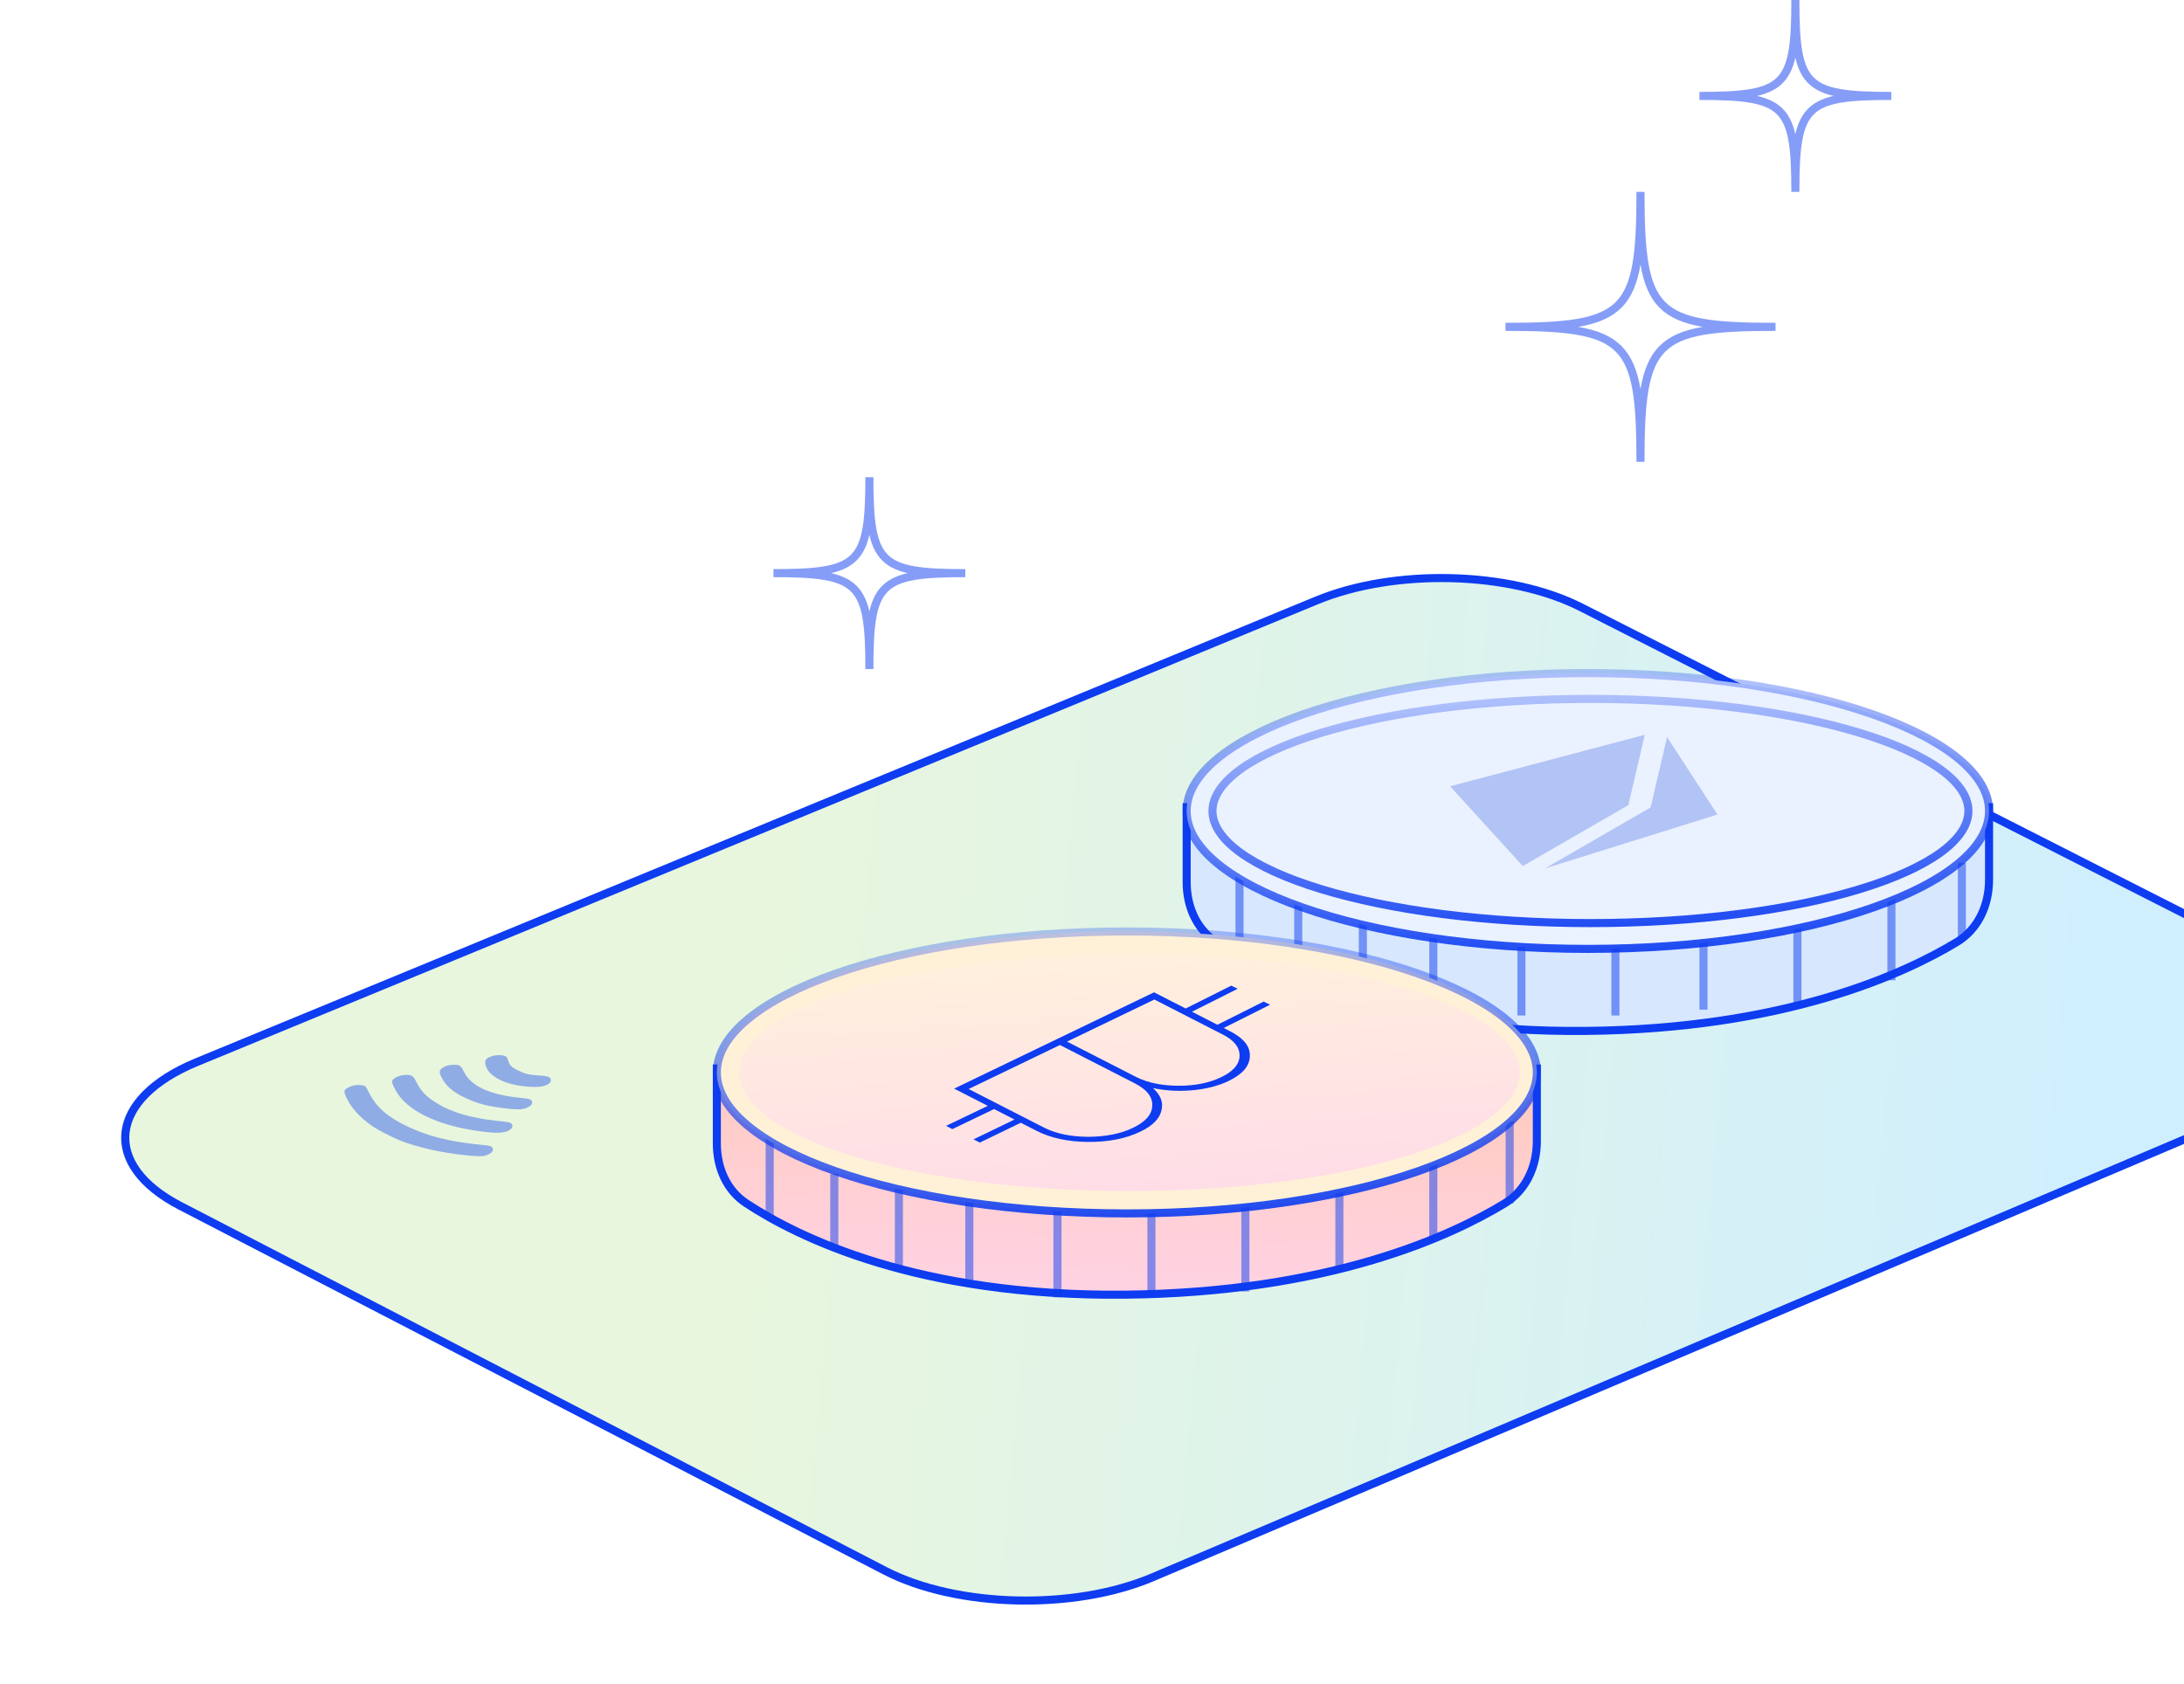 <svg width="271" height="209" viewBox="0 0 271 209" fill="none" xmlns="http://www.w3.org/2000/svg">
<g filter="url(#filter0_d_506_1074)">
<path d="M109.329 192.959C118.473 197.694 133.4 198.064 143.435 193.804L281.52 135.186C292.577 130.492 293.329 122.09 283.156 116.921L196.64 72.963C187.567 68.353 172.954 67.973 162.974 72.088L23.988 129.395C12.76 134.024 11.804 142.455 21.912 147.69L109.329 192.959Z" fill="url(#paint0_linear_506_1074)"/>
<path d="M109.784 192.739C118.696 197.355 133.245 197.715 143.026 193.563L281.11 134.945C291.887 130.37 292.621 122.181 282.705 117.143L196.189 73.184C187.346 68.691 173.103 68.321 163.376 72.332L24.39 129.639C13.447 134.151 12.515 142.368 22.367 147.47L109.784 192.739Z" stroke="#0D3CF1"/>
</g>
<path opacity="0.4" d="M60.943 143.063C61.21 142.851 61.232 142.515 60.989 142.327C60.83 142.204 60.628 142.165 59.688 142.076C55.886 141.715 53.111 141.022 50.528 139.787C48.033 138.593 46.664 137.379 45.763 135.553C45.569 135.161 45.355 134.814 45.288 134.782C45.041 134.663 44.423 134.621 44.002 134.693C43.426 134.793 42.818 135.132 42.742 135.397C42.713 135.498 42.809 135.846 42.957 136.169C43.543 137.446 44.605 138.637 46.093 139.686C47.013 140.335 49.12 141.385 50.33 141.796C52.559 142.555 54.9 143.056 57.584 143.352C59.206 143.531 60.005 143.539 60.327 143.378C60.391 143.346 60.508 143.3 60.587 143.276C60.667 143.251 60.828 143.155 60.943 143.063ZM63.353 140.156C63.761 139.83 63.621 139.386 63.075 139.275C62.943 139.248 62.252 139.164 61.541 139.088C58.533 138.766 56.057 138.047 54.325 136.991C52.901 136.124 52.245 135.456 51.665 134.289C51.275 133.506 51.149 133.417 50.392 133.402C49.671 133.389 48.768 133.779 48.651 134.156C48.569 134.417 49.213 135.656 49.748 136.273C51.52 138.312 54.917 139.754 59.415 140.379C61.718 140.699 62.745 140.641 63.353 140.156ZM65.868 137.172C66.078 136.95 66.082 136.675 65.877 136.502C65.754 136.396 65.481 136.346 64.456 136.237C60.684 135.841 58.422 134.773 57.548 132.981C57.165 132.193 56.98 132.091 56.063 132.163C55.609 132.199 55.467 132.237 55.104 132.419C54.497 132.722 54.428 132.996 54.778 133.694C55.317 134.768 56.168 135.508 57.697 136.237C59.269 136.986 60.665 137.341 63.003 137.589C64.343 137.73 64.814 137.708 65.381 137.48C65.555 137.41 65.773 137.272 65.868 137.172ZM68.216 134.39C68.391 134.218 68.403 133.933 68.245 133.77C68.067 133.588 67.766 133.523 66.857 133.472C65.688 133.406 65.214 133.294 64.345 132.879C63.476 132.463 63.237 132.233 63.076 131.663C63.022 131.47 62.923 131.255 62.858 131.185C62.581 130.895 61.589 130.865 60.885 131.128C60.288 131.35 60.117 131.617 60.237 132.14C60.584 133.657 62.892 134.761 65.986 134.89C67.078 134.935 67.836 134.765 68.216 134.39Z" fill="#0D3CF1"/>
<path d="M147.246 100.188H246.81V109.183C246.81 112.35 245.462 115.308 242.82 116.91C236.194 120.924 221.395 127.706 196.736 127.945C171.788 128.188 157.228 121.045 150.895 116.898C148.454 115.299 147.246 112.483 147.246 109.485V100.188Z" fill="#D6E7FE" stroke="#0D3CF1"/>
<line opacity="0.5" x1="153.805" y1="108.54" x2="153.805" y2="118.742" stroke="#0D3CF1"/>
<line opacity="0.5" x1="161.09" y1="111.455" x2="161.09" y2="122.385" stroke="#0D3CF1"/>
<line opacity="0.5" x1="169.109" y1="112.912" x2="169.109" y2="124.572" stroke="#0D3CF1"/>
<line opacity="0.5" x1="177.852" y1="113.641" x2="177.852" y2="126.758" stroke="#0D3CF1"/>
<line opacity="0.5" x1="188.785" y1="115.098" x2="188.785" y2="126.029" stroke="#0D3CF1"/>
<line opacity="0.5" x1="200.445" y1="115.098" x2="200.445" y2="126.029" stroke="#0D3CF1"/>
<line opacity="0.5" x1="211.375" y1="114.37" x2="211.375" y2="125.3" stroke="#0D3CF1"/>
<line opacity="0.5" x1="223.031" y1="113.641" x2="223.031" y2="124.571" stroke="#0D3CF1"/>
<line opacity="0.5" x1="234.695" y1="110.726" x2="234.695" y2="121.657" stroke="#0D3CF1"/>
<line opacity="0.5" x1="243.438" y1="107.082" x2="243.438" y2="116.556" stroke="#0D3CF1"/>
<path d="M246.81 100.649C246.81 102.873 245.524 105.062 243.039 107.12C240.558 109.176 236.936 111.049 232.417 112.632C223.384 115.797 210.872 117.763 197.028 117.763C183.184 117.763 170.672 115.797 161.639 112.632C157.12 111.049 153.498 109.176 151.016 107.12C148.531 105.062 147.246 102.873 147.246 100.649C147.246 98.425 148.531 96.236 151.016 94.177C153.498 92.122 157.12 90.248 161.639 88.665C170.672 85.501 183.184 83.534 197.028 83.534C210.872 83.534 223.384 85.501 232.417 88.665C236.936 90.248 240.558 92.122 243.039 94.177C245.524 96.236 246.81 98.425 246.81 100.649Z" fill="#EAF1FF" stroke="url(#paint1_linear_506_1074)"/>
<path d="M244.248 100.649C244.248 102.399 243.08 104.165 240.731 105.853C238.395 107.532 234.982 109.065 230.72 110.361C222.201 112.951 210.402 114.561 197.349 114.561C184.295 114.561 172.496 112.951 163.978 110.361C159.715 109.065 156.302 107.532 153.966 105.853C151.618 104.165 150.449 102.399 150.449 100.649C150.449 98.898 151.618 97.133 153.966 95.445C156.302 93.766 159.715 92.232 163.978 90.936C172.496 88.346 184.295 86.737 197.349 86.737C210.402 86.737 222.201 88.346 230.72 90.936C234.982 92.232 238.395 93.766 240.731 95.445C243.08 97.133 244.248 98.898 244.248 100.649Z" fill="#EAF1FF" stroke="url(#paint2_linear_506_1074)"/>
<path d="M213.108 101.088L191.719 107.772L204.816 100.212L206.856 91.484L213.108 101.088Z" fill="#3A61DE" fill-opacity="0.32"/>
<path d="M202.049 99.92L188.952 107.481L179.936 97.584L204.089 91.192L202.049 99.92Z" fill="#3A61DE" fill-opacity="0.32"/>
<path d="M88.949 132.614H190.699V141.611C190.699 144.778 189.352 147.736 186.712 149.344C179.989 153.439 164.842 160.433 139.525 160.679C113.92 160.928 99.023 153.563 92.597 149.333C90.158 147.728 88.949 144.91 88.949 141.912V132.614Z" fill="url(#paint3_linear_506_1074)" stroke="#0D3CF1"/>
<line opacity="0.5" x1="95.508" y1="141.332" x2="95.508" y2="150.805" stroke="#0D3CF1"/>
<line opacity="0.5" x1="103.523" y1="145.704" x2="103.523" y2="155.177" stroke="#0D3CF1"/>
<line opacity="0.5" x1="111.539" y1="146.433" x2="111.539" y2="157.363" stroke="#0D3CF1"/>
<line opacity="0.5" x1="120.281" y1="147.161" x2="120.281" y2="159.549" stroke="#0D3CF1"/>
<line opacity="0.5" x1="131.215" y1="148.619" x2="131.215" y2="161.007" stroke="#0D3CF1"/>
<line opacity="0.5" x1="142.875" y1="148.619" x2="142.875" y2="161.007" stroke="#0D3CF1"/>
<line opacity="0.5" x1="154.531" y1="147.89" x2="154.531" y2="160.278" stroke="#0D3CF1"/>
<line opacity="0.5" x1="166.195" y1="147.161" x2="166.195" y2="157.363" stroke="#0D3CF1"/>
<line opacity="0.5" x1="177.852" y1="143.518" x2="177.852" y2="153.72" stroke="#0D3CF1"/>
<line opacity="0.5" x1="187.328" y1="139.146" x2="187.328" y2="149.348" stroke="#0D3CF1"/>
<path d="M190.699 133.095C190.699 135.372 189.383 137.612 186.843 139.716C184.306 141.817 180.604 143.732 175.986 145.35C166.755 148.583 153.97 150.593 139.824 150.593C125.678 150.593 112.893 148.583 103.662 145.35C99.044 143.732 95.343 141.817 92.805 139.716C90.265 137.612 88.949 135.372 88.949 133.095C88.949 130.819 90.265 128.579 92.805 126.475C95.343 124.373 99.044 122.459 103.662 120.841C112.893 117.607 125.678 115.598 139.824 115.598C153.97 115.598 166.755 117.607 175.986 120.841C180.604 122.459 184.306 124.373 186.843 126.475C189.383 128.579 190.699 130.819 190.699 133.095Z" fill="#FFF1D7" stroke="url(#paint4_linear_506_1074)"/>
<ellipse cx="140.152" cy="133.095" rx="48.43" ry="14.725" fill="url(#paint5_linear_506_1074)"/>
<path fill-rule="evenodd" clip-rule="evenodd" d="M152.645 127.989L151.845 127.58L157.598 124.693L156.8 124.301L151.063 127.179L147.905 125.562L153.577 122.716L152.779 122.323L147.123 125.161L143.201 123.153L118.395 135.105L122.57 137.243L117.395 139.729L118.176 140.13L123.352 137.643L125.885 138.94L120.798 141.402L121.582 141.802L126.667 139.341L128.622 140.342C130.377 141.241 132.504 141.701 134.992 141.72C137.526 141.739 139.703 141.312 141.514 140.44C143.063 139.693 143.938 138.788 144.135 137.728C144.357 136.781 143.998 135.883 143.063 135.036C144.545 135.353 146.102 135.449 147.729 135.326C149.544 135.187 151.121 134.796 152.456 134.153C154.173 133.325 155.052 132.303 155.089 131.091C155.149 129.889 154.333 128.854 152.645 127.989ZM142.635 134.842C142.729 134.865 142.824 134.888 142.919 134.91C144.435 135.258 146.03 135.368 147.703 135.241C145.925 135.376 144.235 135.243 142.635 134.842ZM143.659 134.529C142.643 134.346 141.733 134.048 140.927 133.635L132.404 129.27L143.242 124.048L151.766 128.413C153.161 129.128 153.843 130.009 153.811 131.063C153.807 131.192 153.792 131.317 153.766 131.441L148.712 132.985L143.659 134.529ZM143.659 134.529L148.712 132.985L153.766 131.441C153.58 132.308 152.837 133.054 151.535 133.681C150.023 134.409 148.236 134.764 146.163 134.748C145.266 134.742 144.432 134.668 143.659 134.529ZM142.976 137.23L142.976 137.231C142.943 138.307 142.15 139.217 140.592 139.968C139.059 140.707 137.19 141.079 134.975 141.085C132.81 141.068 130.988 140.68 129.501 139.918L120.195 135.153L131.525 129.694L140.831 134.46C142.317 135.221 143.032 136.143 142.976 137.23Z" fill="#0D3CF1"/>
<path opacity="0.5" d="M203.559 23.809C203.559 38.888 201.884 40.564 186.805 40.564C201.884 40.564 203.559 42.239 203.559 57.318C203.559 42.239 205.235 40.564 220.314 40.564C205.235 40.564 203.559 38.888 203.559 23.809Z" stroke="#0D3CF1"/>
<path opacity="0.5" d="M107.877 59.225C107.877 69.939 106.687 71.13 95.973 71.13C106.687 71.13 107.877 72.32 107.877 83.034C107.877 72.32 109.068 71.13 119.782 71.13C109.068 71.13 107.877 69.939 107.877 59.225Z" stroke="#0D3CF1"/>
<path opacity="0.5" d="M222.776 -0C222.776 10.714 221.585 11.904 210.871 11.904C221.585 11.904 222.776 13.095 222.776 23.809C222.776 13.095 223.966 11.904 234.68 11.904C223.966 11.904 222.776 10.714 222.776 -0Z" stroke="#0D3CF1"/>
<defs>
<filter id="filter0_d_506_1074" x="14.908" y="69.236" width="275.416" height="129.72" filterUnits="userSpaceOnUse" color-interpolation-filters="sRGB">
<feFlood flood-opacity="0" result="BackgroundImageFix"/>
<feColorMatrix in="SourceAlpha" type="matrix" values="0 0 0 0 0 0 0 0 0 0 0 0 0 0 0 0 0 0 127 0" result="hardAlpha"/>
<feOffset dy="2.186"/>
<feComposite in2="hardAlpha" operator="out"/>
<feColorMatrix type="matrix" values="0 0 0 0 0.051 0 0 0 0 0.235 0 0 0 0 0.945 0 0 0 0.61 0"/>
<feBlend mode="normal" in2="BackgroundImageFix" result="effect1_dropShadow_506_1074"/>
<feBlend mode="normal" in="SourceGraphic" in2="effect1_dropShadow_506_1074" result="shape"/>
</filter>
<linearGradient id="paint0_linear_506_1074" x1="86.238" y1="205.511" x2="256.797" y2="221.421" gradientUnits="userSpaceOnUse">
<stop stop-color="#E8F6DD"/>
<stop offset="1" stop-color="#CFEFFF"/>
</linearGradient>
<linearGradient id="paint1_linear_506_1074" x1="201.832" y1="123.005" x2="199.669" y2="83.332" gradientUnits="userSpaceOnUse">
<stop stop-color="#0D3CF1"/>
<stop offset="1" stop-color="#0D3CF1" stop-opacity="0.28"/>
</linearGradient>
<linearGradient id="paint2_linear_506_1074" x1="201.877" y1="118.94" x2="200.34" y2="86.457" gradientUnits="userSpaceOnUse">
<stop stop-color="#0D3CF1"/>
<stop offset="1" stop-color="#0D3CF1" stop-opacity="0.28"/>
</linearGradient>
<linearGradient id="paint3_linear_506_1074" x1="139.824" y1="132.114" x2="138.619" y2="167.449" gradientUnits="userSpaceOnUse">
<stop stop-color="#FFCBBD"/>
<stop offset="1" stop-color="#FFD4ED"/>
</linearGradient>
<linearGradient id="paint4_linear_506_1074" x1="144.732" y1="155.937" x2="142.522" y2="115.402" gradientUnits="userSpaceOnUse">
<stop stop-color="#0D3CF1"/>
<stop offset="1" stop-color="#0D3CF1" stop-opacity="0.28"/>
</linearGradient>
<linearGradient id="paint5_linear_506_1074" x1="188.582" y1="178.718" x2="184.632" y2="114.995" gradientUnits="userSpaceOnUse">
<stop stop-color="#FFC7F3"/>
<stop offset="1" stop-color="#FFF0DD"/>
</linearGradient>
</defs>
</svg>
